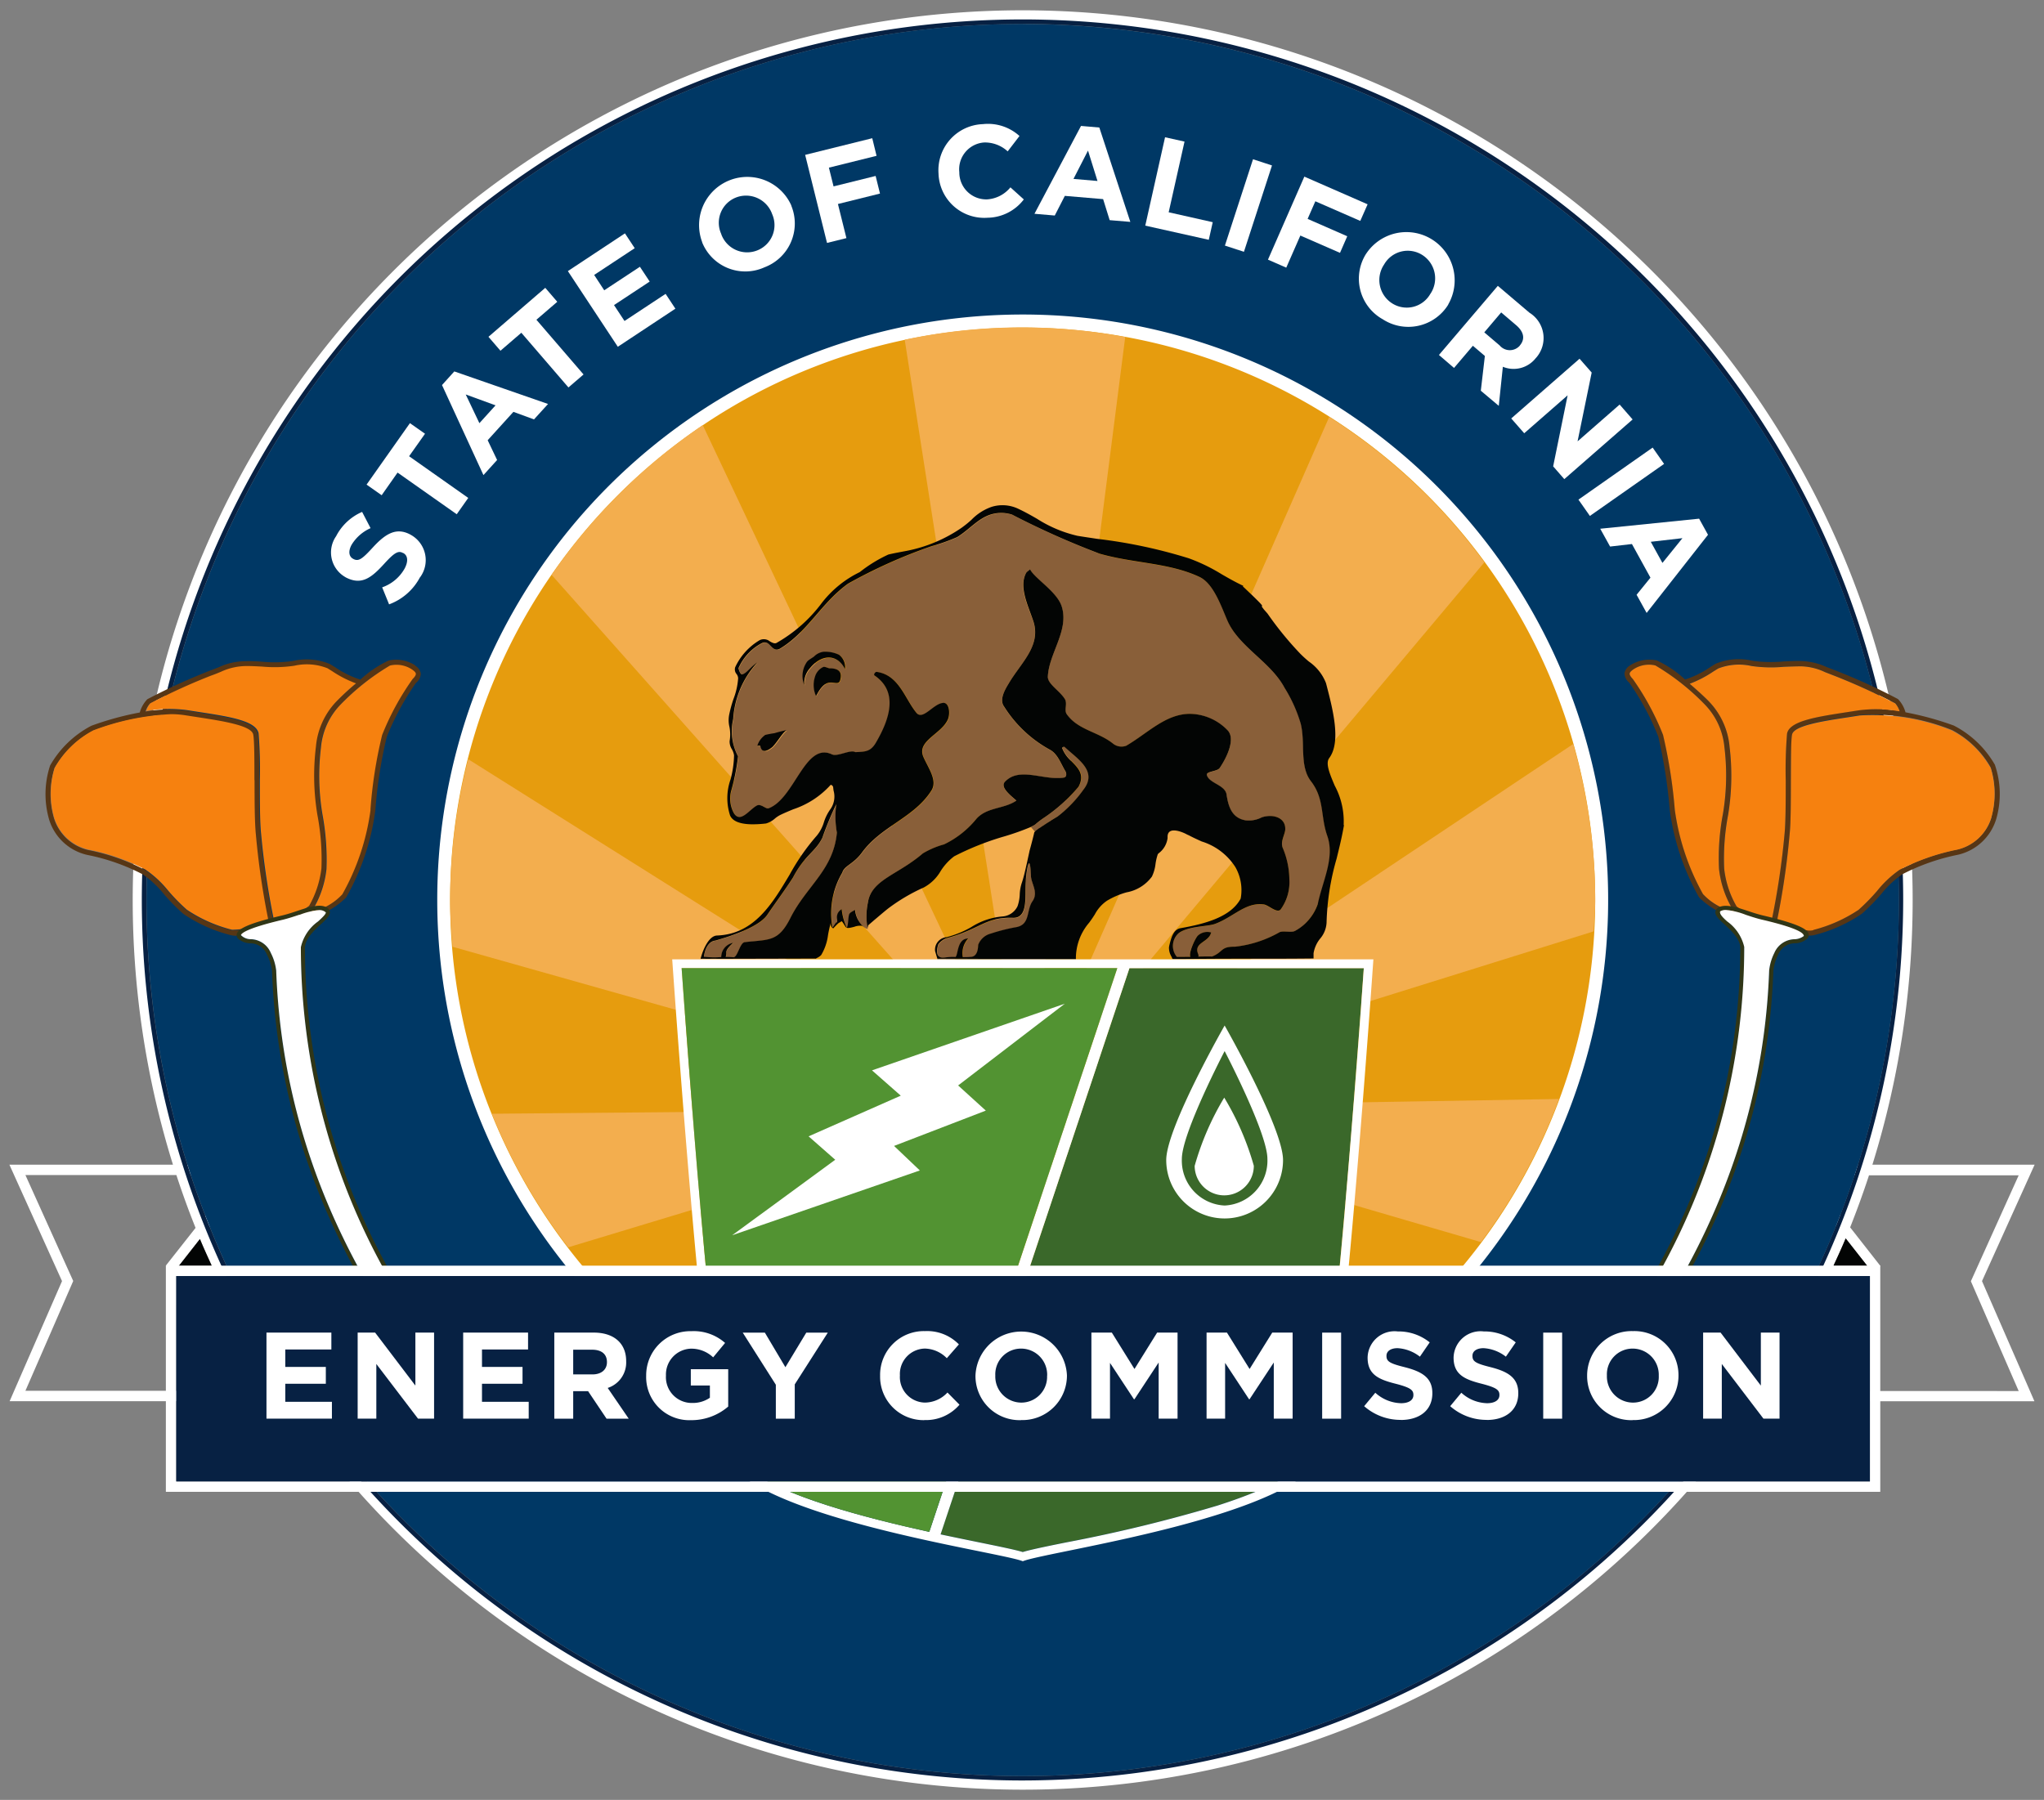 <?xml version="1.0" encoding="UTF-8"?> <svg xmlns="http://www.w3.org/2000/svg" width="81.232" height="71.545" viewBox="0 0 81.232 71.545"><rect x="0" y="0" width="81.232" height="71.545" fill="#808080" stroke="none"/><g id="Group_829" data-name="Group 829" transform="translate(12520.855 -3717)"><g id="Group_825" data-name="Group 825"><path id="Path_219" data-name="Path 219" d="M231.932,773.623l1.828-4.044.263-.583h-6.447a35.369,35.369,0,1,0-67.538,0h-6.5l.263.583,1.828,4.044-1.83,4.194-.252.579H163.2v-2.237a35.337,35.337,0,0,0,61.165.093V778.4h9.651l-.252-.579Zm-69.148,4.36h-8.61l1.9-4.364-1.9-4.211h6q.347,1.064.762,2.1l-1.182,1.5.323.256,1.033-1.315a35.025,35.025,0,0,0,1.673,3.492Zm-1.525-6.89q-.322-.835-.6-1.684h1.925Zm1.525-1.273v4.655c-.493-.954-.945-1.934-1.348-2.937Zm31.023,23.562A34.906,34.906,0,0,1,163.2,775.261v-5.967l.144-.185L163.2,769l-.179-.142-.112.142h-2.39a34.91,34.91,0,1,1,66.582,0h-2.36l-.112-.142-.179.142h-.084v.067l-.06.045.06.077v6.171a34.9,34.9,0,0,1-30.555,18.026m32.381-21.868c-.422,1.047-.9,2.071-1.413,3.068v-4.87Zm-1.126-2.1h1.9q-.274.837-.594,1.658Zm-.288,8.574v-2.448a35.7,35.7,0,0,0,1.736-3.613l1.055,1.343.323-.256-1.2-1.531c.269-.68.521-1.371.749-2.069h5.949l-1.9,4.211,1.9,4.364Z" transform="translate(-12674.019 2994.3)" fill="#fff"></path><path id="Path_220" data-name="Path 220" d="M157.979,749.263l-.831,1.061h1.3c-.159-.353-.323-.7-.472-1.061" transform="translate(-12670.887 3016.986)" fill="#030504"></path><path id="Path_221" data-name="Path 221" d="M193.7,750.336l-.853-1.087c-.151.368-.321.726-.486,1.087Z" transform="translate(-12640.352 3016.974)" fill="#030504"></path><path id="Path_222" data-name="Path 222" d="M191.358,793.3A35,35,0,1,1,226.349,758.3,35.035,35.035,0,0,1,191.358,793.3m0-69.818A34.822,34.822,0,1,0,226.177,758.3a34.863,34.863,0,0,0-34.819-34.823" transform="translate(-12671.568 2994.473)" fill="#072143"></path><path id="Path_223" data-name="Path 223" d="M191.277,723.4A34.822,34.822,0,1,0,226.1,758.219,34.863,34.863,0,0,0,191.277,723.4" transform="translate(-12671.488 2994.554)" fill="#003865"></path><path id="Path_224" data-name="Path 224" d="M162.643,752.853a23.267,23.267,0,1,1,23.267,23.261,23.265,23.265,0,0,1-23.267-23.261" transform="translate(-12666.121 2999.922)" fill="#fff"></path><path id="Path_225" data-name="Path 225" d="M162.917,752.617a22.754,22.754,0,1,1,22.755,22.754,22.758,22.758,0,0,1-22.755-22.754" transform="translate(-12665.884 3000.158)" fill="#e69c0e"></path><path id="Path_226" data-name="Path 226" d="M167.613,766.42a22.655,22.655,0,0,1-3.038-5.309l20.924-.185a.309.309,0,0,0,.007.084Zm18.442-5.594,22.309-6.965c.022-.415.062-.825.062-1.247a22.7,22.7,0,0,0-.876-6.2l-21.519,14.364a.148.148,0,0,1,.024.045m-.456-.123a.273.273,0,0,1,.073-.052l-12.714-26.91a22.88,22.88,0,0,0-6.007,5.953Zm.357-.007,18.063-21.5a22.81,22.81,0,0,0-6.165-5.779l-11.969,27.231a.338.338,0,0,1,.071.047m-.429.09-21.889-13.763a22.827,22.827,0,0,0-.721,5.592c0,.629.045,1.247.1,1.863l22.492,6.352a.171.171,0,0,1,.022-.045m-4.547-30.435,4.728,30.291a.528.528,0,0,1,.146,0l3.889-30.4a22.314,22.314,0,0,0-8.763.107m5.084,30.534v.035a.518.518,0,0,1-.007.093l17.824,5.207a22.643,22.643,0,0,0,3.1-5.689Zm-.032.174a.426.426,0,0,1-.073.084l10.171,11.67a22.982,22.982,0,0,0,4.057-2.674Zm-.429.084a.449.449,0,0,1-.075-.084l-14.142,9.256a22.655,22.655,0,0,0,4.113,2.634Zm.108.058a.138.138,0,0,1-.035-.01l-6.014,13.351a22.841,22.841,0,0,0,4.115.732Zm.176-.011a.122.122,0,0,1-.032.011l2.061,14.056a22.643,22.643,0,0,0,4.093-.8Z" transform="translate(-12665.884 3000.16)" fill="#f3ae4e"></path><path id="Path_227" data-name="Path 227" d="M188.285,762.563c.657-2,1.712-16.534,1.891-19.066h-9.315L173.355,766c.562.119,1.083.226,1.539.319.9.181,1.44.3,1.727.383.288-.088.831-.2,1.727-.383a59.846,59.846,0,0,0,6.018-1.466c2.922-.936,3.746-1.765,3.919-2.295" transform="translate(-12656.832 3011.986)" fill="#3a682a"></path><path id="Path_228" data-name="Path 228" d="M183.408,744.8a4.922,4.922,0,0,1-1.018,1.057,8.56,8.56,0,0,0-.915.62l-.166-.187c.021-.013.041-.022.062-.034h0a.369.369,0,0,1,.05-.03l.006,0,.041-.026.006-.005c.013-.011.026-.02.039-.03.039-.035.142-.114.282-.219a6.57,6.57,0,0,0,1.417-1.262c.256-.474,0-.738-.282-1.018a1.371,1.371,0,0,1-.372-.528.12.12,0,0,1,.082-.045l.03.017c.077.071.162.146.252.222.459.394.982.84.482,1.471m-2.287,3.662c-.045.581.108,1.466-.517,1.443-1.105-.036-1.292.452-2.646.814a.749.749,0,0,0-.317.243c0,.011-.218.592.263.521a2.305,2.305,0,0,1,.429-.019l0-.006c.1-.1.058-.73.5-.73a.849.849,0,0,0-.215.741c.1,0,.209,0,.327-.011.3-.021.273-.452.286-.485a.731.731,0,0,1,.5-.441,7.21,7.21,0,0,1,.988-.252c.59-.091.414-.674.665-1.031s-.045-.685-.06-1.012c-.047-1.117-.209-.035-.205.224m-7.53-3.075a12.792,12.792,0,0,0-.542,1.3c-.278.6-.7.693-1.186,1.617-.325.508-.676.973-1.019,1.479-.381.568-1.888.975-2.073,1.029-.019,0-.36.02-.448.64a3.629,3.629,0,0,0,.689.013.574.574,0,0,1,.476-.566c-.155.146-.274.267-.274.377a.479.479,0,0,1-.024.185,2.89,2.89,0,0,1,.3.011c.168.028.256-.573.458-.6.971-.112,1.331,0,1.815-.96.637-1.268,1.712-1.91,1.847-3.393a3.585,3.585,0,0,1-.022-1.135m19.126,3.968a1.926,1.926,0,0,1-.913,1.073c-.162.075-.429-.015-.6.045a4.578,4.578,0,0,1-1.785.581c-.575-.013-.454.217-.913.392-.011-.005-.26,0-.543,0,.019-.021.022-.052,0-.1-.192-.467.429-.456.515-.859a.558.558,0,0,0-.525.123c-.118.116-.379.708-.3.846-.284,0-.53.007-.538,0a.679.679,0,0,1,.084-.95c.4-.278,1.143-.25,1.436-.36.734-.278,1.21-.862,1.921-.775.19.015.515.358.678.211a1.845,1.845,0,0,0,.353-1.21,3.277,3.277,0,0,0-.265-1.251c-.088-.239.073-.478.1-.7.043-.51-.5-.656-.932-.51a1.116,1.116,0,0,1-.633.12c-.547-.088-.695-.534-.767-1.042-.075-.373-.695-.433-.782-.762-.03-.149.428-.135.515-.284.312-.459.62-1.163.312-1.49a2.109,2.109,0,0,0-1.52-.656c-.96.013-1.666.775-2.511,1.268a.535.535,0,0,1-.514-.077c-.6-.491-1.4-.536-1.858-1.191-.09-.149.043-.418-.062-.581-.205-.344-.706-.613-.68-.911.045-.924.859-1.835.547-2.788-.19-.583-1.077-1.1-1.253-1.462-.032.03-.148.1-.162.149-.31.568.1,1.341.3,1.94.295.967-.517,1.639-.988,2.446-.162.265-.385.655-.179.924a4.958,4.958,0,0,0,1.8,1.7c.325.164.442.553.633.865.047.077.06.241-.073.254-.812.12-1.755-.446-2.332.164-.19.207.177.508.457.747-.487.342-1.18.254-1.593.73a3.733,3.733,0,0,1-1.283,1.012,3.393,3.393,0,0,0-.842.359c-.988.85-2.05,1.044-2.183,1.953a2.467,2.467,0,0,0,0,1.045c-.28-.06-.472-.465-.5-.76,0,.026-.207.088-.235.192-.045.148-.03.459-.093.517a2.276,2.276,0,0,1-.2-.73.394.394,0,0,0-.166.183c-.06.177.013.215-.019.347-.03-.075-.172.25-.189.174a3.185,3.185,0,0,1,.4-2.162c.073-.267.428-.327.766-.775.767-1.072,2.082-1.385,2.777-2.489.248-.4-.136-.9-.327-1.343-.265-.642.754-.909.988-1.5.09-.256.032-.687-.233-.628-.37.06-.769.685-1.019.4-.472-.566-.693-1.518-1.595-1.638-.043,0-.134.1-.075.147.99.672.547,1.8.075,2.625-.22.4-.428.4-.84.418-.192-.119-.708.194-.93.088-1.077-.506-1.477,1.761-2.523,2.147-.1.03-.28-.179-.443-.121-.308.151-.665.734-.93.316a1.21,1.21,0,0,1-.116-.866,8.744,8.744,0,0,0,.28-1.395,2.128,2.128,0,0,1-.194-1.481,3.63,3.63,0,0,1,.96-2.25c-.265.161-.428.429-.6.474-.075.017-.147-.207-.147-.252a2.056,2.056,0,0,1,.943-1c.327-.134.37.416.709.224,1.107-.672,1.623-1.8,2.7-2.581a20.434,20.434,0,0,1,3.322-1.49,7.276,7.276,0,0,0,1.016-.36c.487-.3.84-.76,1.372-.909a1.405,1.405,0,0,1,.812.017,32.5,32.5,0,0,0,3.466,1.548c1.342.39,2.76.358,3.97.924.56.256.857,1.135,1.122,1.748.47,1.057,1.712,1.624,2.271,2.67a5.748,5.748,0,0,1,.637,1.413c.19.775-.062,1.671.4,2.282.547.7.383,1.385.65,2.162.323.881-.179,1.805-.37,2.728m-21.1-6.9a4.628,4.628,0,0,0-.472.12,3.769,3.769,0,0,0-.383.073.82.82,0,0,0-.3.4c-.015.047.116,0,.116.047.06.3.284.179.474.03.207-.209.368-.523.56-.672m1.727-2.461c-.075,0-.192-.075-.267-.058a.614.614,0,0,0-.338.4,1.059,1.059,0,0,0,.045.762c.118-.224.278-.506.53-.538.19-.03.37.1.426-.09.1-.314-.043-.478-.4-.478m.368-.534a1.278,1.278,0,0,0-.62-.121.652.652,0,0,0-.383.194c-.222.149-.25.149-.325.284a.973.973,0,0,0-.058.85.884.884,0,0,1,.235-.685c.428-.521,1.049-.6,1.385.045a.623.623,0,0,0-.235-.566" transform="translate(-12661.195 3003.585)" fill="#895f39"></path><path id="Path_229" data-name="Path 229" d="M174.8,750.447l.05.022,0,0a.086.086,0,0,1-.047-.024m19.01-4.091c-.078.457-.187.9-.293,1.333a10.006,10.006,0,0,0-.4,2.554,1.066,1.066,0,0,1-.256.629,1.239,1.239,0,0,0-.261.581v.207c-1.055.011-1.9.009-2.6.009-1.371,0-2.132.008-2.545.015h-.327c-.125,0-.142,0-.142-.024a.82.82,0,0,0-.052-.108.672.672,0,0,1-.08-.338l.013-.069c.071-.29.159-.652.457-.691.956-.17,1.985-.437,2.379-1.173a1.847,1.847,0,0,0-.209-1.251,2.439,2.439,0,0,0-1.339-1.021c-.172-.078-.347-.157-.513-.246a.837.837,0,0,1-.078-.035c-.164-.092-.758-.344-.766.088,0,.021,0,.041,0,.062a.894.894,0,0,1-.353.6l-.034.034a2.115,2.115,0,0,0-.093.4,1.563,1.563,0,0,1-.142.493,1.6,1.6,0,0,1-1.006.626,3.137,3.137,0,0,0-.784.336,1.515,1.515,0,0,0-.48.543c-.041.062-.078.123-.121.183l-.1.14a2.177,2.177,0,0,0-.53,1.445v.015h-5.506v-.034c-.011-.013-.069-.228-.09-.291a.5.5,0,0,1,.457-.555,3.87,3.87,0,0,0,.991-.407,2.737,2.737,0,0,1,1.236-.417.718.718,0,0,0,.592-.405,1.6,1.6,0,0,0,.088-.469,1.668,1.668,0,0,1,.09-.484c.071-.211.133-.493.194-.762.034-.155.067-.31.1-.457l0-.01c.017-.063.034-.125.05-.183.049-.183.119-.45.146-.579l.021-.019.028-.03h0l.039-.032,0,0c.017-.011.032-.024.047-.035l.006-.006.052-.037.007,0,.056-.039.011-.007c.019-.013.037-.026.056-.037l.017-.013.056-.035.019-.015.052-.034.028-.019.045-.028.034-.022.039-.023.043-.03.024-.015.058-.036,0,0,.192-.117a4.918,4.918,0,0,0,1.018-1.057c.5-.631-.022-1.077-.482-1.471-.09-.077-.176-.151-.252-.222l-.03-.017a.12.12,0,0,0-.082.045,1.369,1.369,0,0,0,.372.528c.278.28.538.543.282,1.018a6.571,6.571,0,0,1-1.417,1.262c-.14.1-.243.183-.282.219l-.039.03,0,0,0,0-.041.026-.006,0-.05.028v0h0c-.021.011-.041.021-.062.034a10.193,10.193,0,0,1-1.019.364,11.048,11.048,0,0,0-2.024.8,2.192,2.192,0,0,0-.538.586,1.71,1.71,0,0,1-.672.654,7.276,7.276,0,0,0-1.413.833c-.183.144-.36.3-.545.454l-.252.217a.38.38,0,0,1-.026.1,2.61,2.61,0,0,1,.017-1.006c.133-.91,1.195-1.1,2.183-1.953a3.4,3.4,0,0,1,.842-.358,3.736,3.736,0,0,0,1.283-1.012c.413-.476,1.105-.389,1.593-.73-.28-.239-.648-.539-.457-.747.577-.611,1.52-.045,2.332-.164.133-.013.119-.177.073-.254-.19-.312-.308-.7-.633-.865a4.958,4.958,0,0,1-1.8-1.7c-.205-.269.017-.659.179-.924.471-.807,1.283-1.479.988-2.446-.192-.6-.6-1.372-.3-1.94.015-.045.131-.12.162-.149.176.358,1.062.879,1.253,1.462.312.952-.5,1.864-.547,2.788-.026.3.474.568.68.911.1.162-.028.432.062.581.456.656,1.253.7,1.858,1.192a.536.536,0,0,0,.514.076c.846-.493,1.552-1.255,2.511-1.268a2.108,2.108,0,0,1,1.52.656c.308.326,0,1.03-.312,1.49-.088.149-.545.134-.515.284.088.329.708.388.782.762.073.508.22.954.767,1.042a1.116,1.116,0,0,0,.633-.12c.429-.146.975,0,.932.51-.032.222-.192.461-.1.7a3.277,3.277,0,0,1,.265,1.251,1.844,1.844,0,0,1-.353,1.21c-.162.148-.487-.2-.678-.211-.711-.088-1.188.5-1.921.775-.293.11-1.04.082-1.436.36a.679.679,0,0,0-.084.95c.007.007.254,0,.538,0-.078-.138.183-.73.3-.846a.558.558,0,0,1,.525-.123c-.086.4-.708.392-.515.859.022.052.019.084,0,.1.284-.006.532-.009.543,0,.459-.175.338-.405.913-.392a4.579,4.579,0,0,0,1.785-.581c.176-.06.443.03.6-.045a1.926,1.926,0,0,0,.913-1.073c.19-.922.693-1.847.37-2.728-.267-.777-.1-1.46-.65-2.162-.457-.61-.205-1.507-.4-2.282a5.75,5.75,0,0,0-.637-1.414c-.558-1.046-1.8-1.613-2.271-2.67-.265-.612-.562-1.492-1.122-1.748-1.21-.566-2.627-.534-3.97-.924a32.513,32.513,0,0,1-3.466-1.548,1.408,1.408,0,0,0-.812-.017c-.532.149-.885.61-1.372.909a7.259,7.259,0,0,1-1.016.36,20.441,20.441,0,0,0-3.322,1.49c-1.077.777-1.593,1.908-2.7,2.581-.34.192-.383-.359-.71-.224a2.056,2.056,0,0,0-.943,1c0,.045.073.269.148.252.177-.045.34-.314.6-.474a3.63,3.63,0,0,0-.96,2.25,2.128,2.128,0,0,0,.194,1.481,8.746,8.746,0,0,1-.28,1.395,1.211,1.211,0,0,0,.116.867c.265.418.622-.165.93-.316.162-.058.34.151.443.121,1.046-.386,1.445-2.653,2.523-2.147.222.107.738-.207.93-.088.413-.017.62-.017.84-.418.472-.822.915-1.953-.075-2.625-.06-.045.032-.148.075-.148.9.12,1.122,1.072,1.595,1.638.25.284.65-.342,1.019-.4.265-.06.323.372.233.627-.233.6-1.253.863-.988,1.505.19.446.575.939.327,1.342-.695,1.1-2.009,1.417-2.777,2.489-.338.448-.693.508-.766.775a3.185,3.185,0,0,0-.4,2.162c.017.077.159-.248.189-.174.032-.133-.041-.17.019-.347a.394.394,0,0,1,.166-.183,2.274,2.274,0,0,0,.2.73c.063-.058.049-.37.093-.517.028-.1.235-.166.235-.192a1.077,1.077,0,0,0,.332.676.579.579,0,0,0-.06-.037.647.647,0,0,0-.293.037c-.133.036-.263.067-.316.036-.028-.011-.05-.05-.088-.11s-.084-.144-.118-.144a.209.209,0,0,1-.078.054c-.019.008-.047.019-.243.23a.187.187,0,0,1-.091-.23l-.011.022a4.652,4.652,0,0,0-.106.474,2.045,2.045,0,0,1-.271.792.53.53,0,0,1-.159.112.544.544,0,0,0-.049.028l0,.013-.009-.011-4.575.011,0-.017h0l.021-.067c.09-.314.316-.844.642-.844,1.469-.06,2.183-1.26,2.874-2.418a8.646,8.646,0,0,1,1.085-1.557,1.538,1.538,0,0,0,.276-.523,1.835,1.835,0,0,1,.267-.534.868.868,0,0,0,.118-.73c-.007-.045-.011-.093-.017-.138s-.084-.123-.118-.067a3.463,3.463,0,0,1-1.468.95c-.166.069-.332.138-.5.218a1.119,1.119,0,0,0-.224.146.927.927,0,0,1-.357.2,4.63,4.63,0,0,1-.521.033c-.5,0-.81-.119-.909-.355a2.229,2.229,0,0,1,.021-1.432,3.934,3.934,0,0,0,.138-.96.714.714,0,0,0-.088-.241.565.565,0,0,1-.088-.319,1.538,1.538,0,0,0-.007-.566,1.137,1.137,0,0,1-.009-.49,5.047,5.047,0,0,1,.168-.614,2.849,2.849,0,0,0,.187-.827.3.3,0,0,0-.06-.166.284.284,0,0,1-.058-.272,2.436,2.436,0,0,1,.98-1.081.382.382,0,0,1,.4.052c.1.058.2.106.278.052a5.818,5.818,0,0,0,1.781-1.576,4.253,4.253,0,0,1,1.511-1.229,5.6,5.6,0,0,1,1.139-.7c.245-.058.487-.1.728-.146a5.812,5.812,0,0,0,2.173-.911,4.256,4.256,0,0,0,.4-.323,2.056,2.056,0,0,1,.8-.514,1.456,1.456,0,0,1,1.059.075c.256.12.506.259.749.4a5.117,5.117,0,0,0,1.608.676c.261.043.521.08.782.12a20.11,20.11,0,0,1,3.645.775,7.061,7.061,0,0,1,1.3.631c.28.162.568.325.859.461l-.007.013h0l-.006.015h0c.017.01.2.189.353.332.353.344.422.418.411.448l-.024.007c.032.041.062.084.092.123l.146.166a13.229,13.229,0,0,0,1.287,1.58,4.479,4.479,0,0,0,.357.327,1.858,1.858,0,0,1,.68.859l.026.1c.245.945.581,2.239.1,2.879-.153.209.019.62.22,1.094a3,3,0,0,1,.355,1.569m-24.539,5.3h-1l0,.005Zm3.839-4.833c-.278.6-.7.693-1.186,1.617-.325.508-.676.973-1.019,1.479-.381.568-1.888.975-2.073,1.029-.019,0-.36.02-.448.64a3.623,3.623,0,0,0,.689.013.574.574,0,0,1,.476-.566c-.155.146-.274.267-.274.377a.481.481,0,0,1-.024.185,2.882,2.882,0,0,1,.3.011c.168.028.256-.573.457-.6.971-.112,1.331,0,1.815-.96.637-1.268,1.712-1.91,1.847-3.393a3.586,3.586,0,0,1-.022-1.135,12.807,12.807,0,0,0-.541,1.3m6.537,4.847h-1.975v.01Zm1.74-3.294c-.047-1.117-.209-.035-.205.224-.045.581.108,1.466-.517,1.443-1.105-.036-1.292.452-2.646.814a.75.75,0,0,0-.317.243c0,.011-.218.592.263.521a2.3,2.3,0,0,1,.429-.019l0-.006c.1-.1.058-.73.5-.73a.849.849,0,0,0-.215.741c.1,0,.209,0,.327-.011.3-.021.273-.452.286-.485a.73.73,0,0,1,.5-.441,7.246,7.246,0,0,1,.988-.252c.59-.091.415-.674.665-1.03s-.045-.685-.06-1.012m-7.98-8.247c-.075,0-.192-.075-.267-.058a.614.614,0,0,0-.338.4,1.059,1.059,0,0,0,.045.762c.118-.224.278-.506.53-.538.19-.03.37.1.426-.09.1-.314-.043-.478-.4-.478m-2.582,2.653a.82.82,0,0,0-.3.4c-.015.047.116,0,.116.047.06.3.284.179.474.03.207-.209.368-.523.56-.672a4.65,4.65,0,0,0-.472.119,3.836,3.836,0,0,0-.383.073m2.95-3.187a1.279,1.279,0,0,0-.62-.122.652.652,0,0,0-.383.194c-.222.149-.25.149-.325.284a.972.972,0,0,0-.058.85.884.884,0,0,1,.235-.685c.428-.521,1.049-.6,1.385.045a.623.623,0,0,0-.235-.566" transform="translate(-12661.255 3003.441)" fill="#030504"></path><path id="Path_230" data-name="Path 230" d="M178.765,748.963a11.071,11.071,0,0,1,1.174-2.709,11.062,11.062,0,0,1,1.176,2.709,1.175,1.175,0,0,1-2.351,0" transform="translate(-12652.141 3014.376)" fill="#fff"></path><path id="Path_231" data-name="Path 231" d="M180.48,744.719s-2.321,4.067-2.321,5.348a2.321,2.321,0,1,0,4.642,0c0-1.281-2.321-5.348-2.321-5.348m0,7.155a1.785,1.785,0,0,1-1.7-1.856c0-1.027,1.7-4.283,1.7-4.283s1.7,3.256,1.7,4.283a1.785,1.785,0,0,1-1.7,1.856" transform="translate(-12652.666 3013.045)" fill="#fff"></path><path id="Path_232" data-name="Path 232" d="M181.573,743.31H167.644s1.191,17.279,1.933,19.525c.865,2.631,11.033,4.009,12,4.4.963-.4,11.13-1.774,12-4.4.741-2.246,1.933-19.525,1.933-19.525Zm-11.662,19.415c-.659-2-1.714-16.534-1.893-19.066h17.314l-7.472,22.408c-1.285-.284-2.728-.633-4.029-1.049-2.926-.934-3.747-1.763-3.919-2.293m23.327,0c-.174.53-1,1.359-3.919,2.295a59.862,59.862,0,0,1-6.018,1.466c-.9.181-1.44.295-1.727.383-.288-.088-.831-.2-1.727-.383-.456-.093-.977-.2-1.539-.319l7.506-22.507h9.315c-.179,2.532-1.234,17.068-1.891,19.066" transform="translate(-12661.784 3011.824)" fill="#fff"></path><path id="Path_233" data-name="Path 233" d="M173.657,764.856c1.3.417,2.745.768,4.029,1.049l7.472-22.408H167.844c.179,2.532,1.234,17.066,1.891,19.066.174.53,1,1.357,3.921,2.293" transform="translate(-12661.61 3011.986)" fill="#529332"></path><path id="Path_234" data-name="Path 234" d="M174.477,746.9l1.143,1.006-3.663,1.617,1.059.931-4.095,3,7.457-2.575-1.025-.975L179,748.5l-1.1-1,4.239-3.249Z" transform="translate(-12660.677 3012.646)" fill="#fff"></path><path id="Path_235" data-name="Path 235" d="M202.643,741.132A3.992,3.992,0,0,0,201,739.556a12.293,12.293,0,0,0-1.919-.526,1.228,1.228,0,0,0-.3-.527,23.873,23.873,0,0,0-2.452-1.124l-.377-.146a2.634,2.634,0,0,0-1.135-.243c-.187,0-.392.009-.6.02a5.287,5.287,0,0,1-1.214-.028,2.392,2.392,0,0,0-1.469.118l-.189.116a3.787,3.787,0,0,1-1.025.51,4.4,4.4,0,0,0-1.122-.758,1.407,1.407,0,0,0-1.074.205.444.444,0,0,0-.211.308.5.5,0,0,0,.19.372A10.272,10.272,0,0,1,189.257,740a20.435,20.435,0,0,1,.456,2.922,9.656,9.656,0,0,0,1.165,3.464,3.052,3.052,0,0,0,1.8.868l.022-.088a2.287,2.287,0,0,0,.543.209,4.462,4.462,0,0,0,.56.073h0a3.752,3.752,0,0,0,1.44.458.884.884,0,0,0,.217-.022,5.944,5.944,0,0,0,1.888-.848,8.418,8.418,0,0,0,.771-.786,3.941,3.941,0,0,1,.835-.782,8.4,8.4,0,0,1,2.216-.777,2.073,2.073,0,0,0,1.514-1.412,3.561,3.561,0,0,0-.045-2.144m-11.6,5.124a9.467,9.467,0,0,1-1.124-3.359,20.1,20.1,0,0,0-.467-2.971,10.592,10.592,0,0,0-1.2-2.22c-.088-.088-.131-.159-.129-.211s.041-.092.131-.159a1.1,1.1,0,0,1,.635-.2,1,1,0,0,1,.261.032,9.355,9.355,0,0,1,1.989,1.579,2.8,2.8,0,0,1,.752,1.677,9.25,9.25,0,0,1-.062,2.661,9.328,9.328,0,0,0-.153,2.175,3.955,3.955,0,0,0,.6,1.7,2.369,2.369,0,0,1-1.234-.7m1.326.474a3.825,3.825,0,0,1-.493-1.5,9.221,9.221,0,0,1,.153-2.119,9.558,9.558,0,0,0,.062-2.715,2.974,2.974,0,0,0-.8-1.789c-.092-.1-.415-.407-.786-.726a4.6,4.6,0,0,0,.952-.495l.181-.112a2.243,2.243,0,0,1,1.318-.1,5.467,5.467,0,0,0,1.273.034c.205-.009.388-.015.672-.021a2.328,2.328,0,0,1,.978.23l.381.148a24.876,24.876,0,0,1,2.412,1.1.936.936,0,0,1,.174.31,5.41,5.41,0,0,0-1.613-.041l-.469.075c-1.232.189-2.3.353-2.39.855a18.188,18.188,0,0,0-.052,1.863c0,.816,0,1.658-.045,2.1a30.321,30.321,0,0,1-.5,3.395,3.986,3.986,0,0,1-.491-.065,2.6,2.6,0,0,1-.919-.441M202.5,743.2a1.855,1.855,0,0,1-1.367,1.283,8.608,8.608,0,0,0-2.28.8,4.18,4.18,0,0,0-.881.824,7.748,7.748,0,0,1-.749.766,5.756,5.756,0,0,1-1.8.8.8.8,0,0,1-.172.017,3.383,3.383,0,0,1-1.272-.4,30.658,30.658,0,0,0,.5-3.439c.045-.456.047-1.3.049-2.125a18.211,18.211,0,0,1,.047-1.824c.067-.362,1.212-.538,2.22-.691l.471-.073a8.478,8.478,0,0,1,3.669.6,3.814,3.814,0,0,1,1.533,1.488,3.477,3.477,0,0,1,.028,1.966" transform="translate(-12644.208 3006.284)" fill="#573615"></path><path id="Path_236" data-name="Path 236" d="M192.083,747.074a3.973,3.973,0,0,0,.491.065,30.749,30.749,0,0,0,.5-3.395c.043-.446.045-1.288.045-2.1a18.156,18.156,0,0,1,.052-1.863c.093-.5,1.158-.667,2.39-.855l.469-.073a5.352,5.352,0,0,1,1.613.041.928.928,0,0,0-.174-.312,24.9,24.9,0,0,0-2.412-1.1l-.381-.148a2.325,2.325,0,0,0-.978-.23c-.284.006-.467.011-.672.021a5.469,5.469,0,0,1-1.273-.034,2.259,2.259,0,0,0-1.318.1l-.181.112a4.6,4.6,0,0,1-.952.495c.372.319.695.624.786.726a2.974,2.974,0,0,1,.8,1.789,9.557,9.557,0,0,1-.062,2.715,9.219,9.219,0,0,0-.153,2.119,3.814,3.814,0,0,0,.493,1.5,2.565,2.565,0,0,0,.919.441" transform="translate(-12643.006 3006.381)" fill="#f6810f"></path><path id="Path_237" data-name="Path 237" d="M191.789,740.325a2.8,2.8,0,0,0-.753-1.677,9.351,9.351,0,0,0-1.989-1.579,1.008,1.008,0,0,0-.261-.032,1.1,1.1,0,0,0-.635.2c-.09.067-.127.114-.129.159s.039.123.127.211a10.511,10.511,0,0,1,1.2,2.22,20.1,20.1,0,0,1,.467,2.971,9.5,9.5,0,0,0,1.122,3.359,2.38,2.38,0,0,0,1.236.7,3.955,3.955,0,0,1-.6-1.7,9.33,9.33,0,0,1,.153-2.175,9.253,9.253,0,0,0,.062-2.661" transform="translate(-12644.112 3006.384)" fill="#f6810f"></path><path id="Path_238" data-name="Path 238" d="M192.6,746.668a5.8,5.8,0,0,0,1.8-.8,7.97,7.97,0,0,0,.749-.765,4.179,4.179,0,0,1,.881-.824,8.607,8.607,0,0,1,2.28-.8,1.855,1.855,0,0,0,1.367-1.283,3.494,3.494,0,0,0-.028-1.966,3.806,3.806,0,0,0-1.535-1.488,8.407,8.407,0,0,0-3.667-.6l-.47.073c-1.008.153-2.153.329-2.22.689-.045.243-.045,1.012-.047,1.826s0,1.669-.049,2.125a30.656,30.656,0,0,1-.5,3.439,3.381,3.381,0,0,0,1.272.4.806.806,0,0,0,.172-.017" transform="translate(-12641.393 3007.297)" fill="#f6810f"></path><path id="Path_239" data-name="Path 239" d="M185.63,764.936c-.336,0-.536-.071-.594-.209-.047-.116.009-.248.166-.407a26.358,26.358,0,0,0,9.821-20.511c-.026-.345-.36-.652-.627-.9-.22-.2-.377-.349-.364-.5a.214.214,0,0,1,.112-.164c.25-.159.682-.037,1.156.121.2.067.414.138.635.19,1.5.351,1.753.564,1.8.728a.2.2,0,0,1-.063.2.754.754,0,0,1-.467.175.728.728,0,0,0-.678.454,1.906,1.906,0,0,0-.19.646c-.26,7.218-3.4,13.9-9.347,19.843a2.621,2.621,0,0,1-1.359.334m8.832-22.6a.421.421,0,0,0-.23.054c-.043.108.134.271.276.4a1.718,1.718,0,0,1,.68,1.016,26.508,26.508,0,0,1-9.874,20.64c-.14.142-.131.205-.125.22.021.049.148.107.441.107a2.536,2.536,0,0,0,1.24-.286c5.913-5.915,9.045-12.555,9.3-19.74a2.023,2.023,0,0,1,.205-.7.893.893,0,0,1,.807-.547.63.63,0,0,0,.372-.129c0-.106-.2-.306-1.66-.648-.224-.052-.441-.125-.648-.194a2.87,2.87,0,0,0-.786-.192" transform="translate(-12646.716 3010.836)" fill="#303617"></path><path id="Path_240" data-name="Path 240" d="M185.112,764.589c.022.05.148.107.441.107a2.528,2.528,0,0,0,1.24-.286c5.913-5.915,9.043-12.555,9.3-19.74a2.022,2.022,0,0,1,.205-.7.89.89,0,0,1,.8-.547.635.635,0,0,0,.373-.129c0-.106-.2-.306-1.66-.648-.224-.052-.441-.125-.648-.194a2.87,2.87,0,0,0-.786-.192.426.426,0,0,0-.23.054c-.043.108.134.271.276.4a1.723,1.723,0,0,1,.68,1.016,26.514,26.514,0,0,1-9.874,20.64c-.14.142-.131.2-.125.22" transform="translate(-12646.639 3010.911)" fill="#fff"></path><path id="Path_241" data-name="Path 241" d="M169.01,737.174a1.377,1.377,0,0,0-1.076-.2,4.437,4.437,0,0,0-1.118.756,3.851,3.851,0,0,1-1.016-.5l-.2-.121a2.4,2.4,0,0,0-1.469-.118,5.19,5.19,0,0,1-1.216.028,6.052,6.052,0,0,0-.687-.02,2.516,2.516,0,0,0-1.044.241c-.11.043-.233.093-.383.148a25.158,25.158,0,0,0-2.452,1.122,1.25,1.25,0,0,0-.3.527,12.062,12.062,0,0,0-1.925.528,4.044,4.044,0,0,0-1.638,1.578,3.633,3.633,0,0,0-.043,2.14,2.062,2.062,0,0,0,1.516,1.415,8.229,8.229,0,0,1,2.211.775,3.933,3.933,0,0,1,.84.786,8.145,8.145,0,0,0,.769.782,5.925,5.925,0,0,0,1.888.848.894.894,0,0,0,.217.022,3.727,3.727,0,0,0,1.44-.458h0a4.461,4.461,0,0,0,.56-.073,2.333,2.333,0,0,0,.545-.209l.021.09a3.08,3.08,0,0,0,1.8-.87,9.578,9.578,0,0,0,1.161-3.464,18.206,18.206,0,0,1,.454-2.92,10.49,10.49,0,0,1,1.161-2.147.487.487,0,0,0,.19-.369.439.439,0,0,0-.215-.308m-7.293,10.507a5.717,5.717,0,0,1-1.8-.8,7.693,7.693,0,0,1-.747-.764,4.2,4.2,0,0,0-.889-.823,8.311,8.311,0,0,0-2.274-.8,1.867,1.867,0,0,1-1.365-1.285,3.475,3.475,0,0,1,.026-1.966,3.8,3.8,0,0,1,1.533-1.488,9.947,9.947,0,0,1,3.073-.644,3.6,3.6,0,0,1,.594.045l.472.073c1.006.155,2.149.331,2.218.691.043.239.045,1,.047,1.813s.006,1.679.05,2.134a30.935,30.935,0,0,0,.5,3.441,3.082,3.082,0,0,1-1.443.379m2.13-.51a4.029,4.029,0,0,1-.489.063,30.9,30.9,0,0,1-.5-3.393c-.043-.448-.045-1.294-.047-2.115a18.248,18.248,0,0,0-.05-1.852c-.1-.5-1.161-.667-2.39-.855l-.471-.075a5.367,5.367,0,0,0-1.608.039.878.878,0,0,1,.17-.308,24.206,24.206,0,0,1,2.412-1.1c.151-.056.278-.107.388-.151a2.388,2.388,0,0,1,1.051-.226c.187,0,.387.009.592.021a5.353,5.353,0,0,0,1.273-.034,2.235,2.235,0,0,1,1.32.1l.189.118a4.467,4.467,0,0,0,.945.484,10.588,10.588,0,0,0-.8.739,2.992,2.992,0,0,0-.794,1.781,9.552,9.552,0,0,0,.062,2.715,9.378,9.378,0,0,1,.159,2.119,4,4,0,0,1-.489,1.488,2.559,2.559,0,0,1-.928.448m5.045-9.467a10.5,10.5,0,0,0-1.212,2.224,17.751,17.751,0,0,0-.465,2.969,9.329,9.329,0,0,1-1.122,3.359,2.376,2.376,0,0,1-1.23.7,3.944,3.944,0,0,0,.605-1.7,9.863,9.863,0,0,0-.159-2.175,9.159,9.159,0,0,1-.06-2.659,2.8,2.8,0,0,1,.751-1.677,9.4,9.4,0,0,1,1.987-1.579,1.012,1.012,0,0,1,.261-.032,1.113,1.113,0,0,1,.639.2c.09.067.131.112.133.157s-.039.125-.127.209" transform="translate(-12673.349 3006.284)" fill="#573615"></path><path id="Path_242" data-name="Path 242" d="M162,747.075a2.558,2.558,0,0,0,.928-.448,3.969,3.969,0,0,0,.489-1.488,9.38,9.38,0,0,0-.159-2.119,9.479,9.479,0,0,1-.06-2.715,2.97,2.97,0,0,1,.794-1.781,10.065,10.065,0,0,1,.8-.74,4.449,4.449,0,0,1-.945-.483l-.189-.118a2.233,2.233,0,0,0-1.32-.1,5.369,5.369,0,0,1-1.273.034c-.205-.011-.405-.022-.592-.022a2.415,2.415,0,0,0-1.051.228c-.112.045-.237.1-.388.151a24.207,24.207,0,0,0-2.412,1.1.879.879,0,0,0-.17.308,5.3,5.3,0,0,1,1.606-.037l.47.073c1.231.189,2.295.351,2.392.855a18.251,18.251,0,0,1,.05,1.852c0,.822,0,1.667.047,2.115a30.9,30.9,0,0,0,.5,3.393,3.98,3.98,0,0,0,.489-.064" transform="translate(-12671.498 3006.38)" fill="#f6810f"></path><path id="Path_243" data-name="Path 243" d="M162.314,742.8a17.962,17.962,0,0,1,.465-2.969,10.55,10.55,0,0,1,1.212-2.224c.086-.086.131-.157.127-.207s-.041-.091-.133-.159a1.108,1.108,0,0,0-.639-.2,1.018,1.018,0,0,0-.261.032,9.467,9.467,0,0,0-1.987,1.579,2.8,2.8,0,0,0-.751,1.677,9.173,9.173,0,0,0,.06,2.661,9.855,9.855,0,0,1,.159,2.175,3.946,3.946,0,0,1-.6,1.7,2.375,2.375,0,0,0,1.23-.7,9.329,9.329,0,0,0,1.122-3.359" transform="translate(-12668.447 3006.384)" fill="#f6810f"></path><path id="Path_244" data-name="Path 244" d="M162.51,740.712c0-.81,0-1.574-.047-1.813-.069-.36-1.212-.536-2.218-.691l-.472-.073a3.6,3.6,0,0,0-.592-.045,9.948,9.948,0,0,0-3.075.644,3.805,3.805,0,0,0-1.533,1.488,3.474,3.474,0,0,0-.026,1.966,1.867,1.867,0,0,0,1.365,1.285,8.308,8.308,0,0,1,2.274.8,4.159,4.159,0,0,1,.889.823,7.467,7.467,0,0,0,.747.764,5.717,5.717,0,0,0,1.8.8,3.083,3.083,0,0,0,1.443-.379,30.92,30.92,0,0,1-.5-3.441c-.045-.456-.049-1.309-.05-2.134" transform="translate(-12673.254 3007.298)" fill="#f6810f"></path><path id="Path_245" data-name="Path 245" d="M170.485,764.937h0a2.6,2.6,0,0,1-1.357-.336c-5.945-5.943-9.089-12.624-9.351-19.848a1.841,1.841,0,0,0-.2-.639.719.719,0,0,0-.672-.454.753.753,0,0,1-.465-.175.193.193,0,0,1-.062-.2c.062-.23.6-.448,1.792-.728.222-.052.439-.125.644-.194.493-.164.9-.278,1.152-.118a.227.227,0,0,1,.112.164c.013.149-.146.3-.366.5-.267.248-.6.555-.627.908a26.365,26.365,0,0,0,9.816,20.5c.164.164.218.3.172.413-.058.138-.258.209-.592.209m-8.832-22.6a2.836,2.836,0,0,0-.782.19c-.209.069-.431.144-.659.2-1.451.342-1.652.542-1.671.612a.556.556,0,0,0,.39.164.883.883,0,0,1,.8.547,2.034,2.034,0,0,1,.213.7c.26,7.189,3.387,13.83,9.3,19.744a2.513,2.513,0,0,0,1.24.288c.291,0,.418-.058.439-.107.006-.015.017-.078-.131-.226a26.522,26.522,0,0,1-9.868-20.629,1.713,1.713,0,0,1,.68-1.021c.144-.13.319-.293.312-.362a.37.37,0,0,0-.263-.093" transform="translate(-12669.822 3010.835)" fill="#303617"></path><path id="Path_246" data-name="Path 246" d="M160.793,742.447c-.209.069-.431.144-.659.2-1.451.342-1.652.542-1.669.612a.542.542,0,0,0,.388.162.885.885,0,0,1,.8.549,2.035,2.035,0,0,1,.213.7c.258,7.189,3.389,13.83,9.3,19.744a2.517,2.517,0,0,0,1.24.288c.291,0,.418-.056.439-.107.006-.015.017-.078-.131-.226a26.522,26.522,0,0,1-9.868-20.629,1.716,1.716,0,0,1,.682-1.023c.142-.129.317-.291.31-.36a.37.37,0,0,0-.263-.093,2.841,2.841,0,0,0-.782.19" transform="translate(-12669.744 3010.911)" fill="#fff"></path><path id="Path_247" data-name="Path 247" d="M225,758.82H156.867v-8.989H225Zm-67.721-.413h67.308v-8.163H157.28Z" transform="translate(-12671.13 3017.479)" fill="#fff"></path><rect id="Rectangle_26" data-name="Rectangle 26" width="67.31" height="8.164" transform="translate(-12513.851 3767.722)" fill="#072143"></rect><path id="Path_248" data-name="Path 248" d="M163.912,736.382a2.28,2.28,0,0,1-1.229,1.079l-.275-.676a1.647,1.647,0,0,0,.891-.745c.153-.286.133-.521-.054-.62l-.009,0c-.179-.1-.327-.034-.745.426-.506.555-.9.874-1.535.54l-.011-.008a1.128,1.128,0,0,1-.368-1.625,2.105,2.105,0,0,1,1.034-.967l.336.646a1.673,1.673,0,0,0-.754.661c-.146.267-.1.473.06.557l.009.006c.207.11.349.009.782-.465.513-.556.937-.8,1.492-.5l.009.006a1.149,1.149,0,0,1,.366,1.693" transform="translate(-12668.075 3003.562)" fill="#fff"></path><path id="Path_249" data-name="Path 249" d="M162.828,733.212l2.351,1.657-.458.649-2.351-1.656-.632.9-.6-.422,1.723-2.443.6.421Z" transform="translate(-12667.425 3001.923)" fill="#fff"></path><path id="Path_250" data-name="Path 250" d="M166.4,732.7l-.818-.3-1.023,1.128.375.786-.543.6-1.647-3.579.489-.542,3.725,1.294Zm-2.713-.991.543,1.141.642-.709Z" transform="translate(-12666.033 3000.971)" fill="#fff"></path><path id="Path_251" data-name="Path 251" d="M165.639,730.283l1.873,2.175-.6.516L165.04,730.8l-.83.715-.477-.554,2.258-1.947.477.555Z" transform="translate(-12665.176 2999.427)" fill="#fff"></path><path id="Path_252" data-name="Path 252" d="M167.408,732.362l-1.985-3.008,2.268-1.5.389.589-1.612,1.064.4.61,1.418-.935.389.588-1.418.935.417.632,1.633-1.078.389.589Z" transform="translate(-12663.71 2998.422)" fill="#fff"></path><path id="Path_253" data-name="Path 253" d="M170.819,730.255a1.848,1.848,0,0,1-2.47-.992l0-.011a1.916,1.916,0,0,1,3.542-1.458l0,.011a1.861,1.861,0,0,1-1.074,2.45m.306-2.136a1.1,1.1,0,0,0-1.44-.637,1.077,1.077,0,0,0-.575,1.449l0,.008a1.092,1.092,0,0,0,1.44.637,1.079,1.079,0,0,0,.577-1.449Z" transform="translate(-12661.298 2997.373)" fill="#fff"></path><path id="Path_254" data-name="Path 254" d="M171.417,727l.185.745,1.672-.415.173.7-1.671.415.337,1.356-.771.191-.869-3.5,2.667-.662.171.7Z" transform="translate(-12659.33 2996.664)" fill="#fff"></path><path id="Path_255" data-name="Path 255" d="M175.266,729.253a1.818,1.818,0,0,1-1.951-1.74l0-.011a1.833,1.833,0,0,1,1.766-1.97,1.859,1.859,0,0,1,1.451.472l-.469.611a1.332,1.332,0,0,0-.947-.353,1.068,1.068,0,0,0-.975,1.182v.009a1.07,1.07,0,0,0,1.109,1.07,1.3,1.3,0,0,0,.922-.478l.532.48a1.843,1.843,0,0,1-1.438.728" transform="translate(-12656.871 2996.402)" fill="#fff"></path><path id="Path_256" data-name="Path 256" d="M178.341,729.313l-.26-.836-1.522-.129-.4.781-.807-.069,1.85-3.492.728.063,1.232,3.751Zm-.861-2.765-.577,1.126.954.082Z" transform="translate(-12655.096 2996.438)" fill="#fff"></path><path id="Path_257" data-name="Path 257" d="M177.713,729.322l.786-3.513.774.172-.63,2.81,1.751.394-.157.7Z" transform="translate(-12653.053 2996.647)" fill="#fff"></path><path id="Path_258" data-name="Path 258" d="M179.408,729.709l1.117-3.432.754.247-1.115,3.432Z" transform="translate(-12651.583 2997.053)" fill="#fff"></path><path id="Path_259" data-name="Path 259" d="M182.207,727.626l-.307.7,1.575.69-.288.66-1.576-.688-.56,1.276-.727-.318,1.446-3.3,2.514,1.1-.291.66Z" transform="translate(-12650.788 2997.375)" fill="#fff"></path><path id="Path_260" data-name="Path 260" d="M183.188,731.29a1.848,1.848,0,0,1-.646-2.584l.007-.009a1.918,1.918,0,0,1,3.262,2.015l0,.009a1.865,1.865,0,0,1-2.62.569m1.916-1.006a1.1,1.1,0,0,0-.332-1.541,1.08,1.08,0,0,0-1.512.381l-.006.009a1.1,1.1,0,0,0,.331,1.54,1.078,1.078,0,0,0,1.512-.381Z" transform="translate(-12649.111 2998.389)" fill="#fff"></path><path id="Path_261" data-name="Path 261" d="M185.63,733.141l.161-1.382-.476-.405-.749.881-.6-.515,2.34-2.748,1.257,1.068a1.184,1.184,0,0,1,.265,1.791l-.009.007a1.119,1.119,0,0,1-1.313.351l-.162,1.553Zm1.552-1.8c.222-.26.153-.545-.142-.8l-.6-.512-.672.792.612.521a.526.526,0,0,0,.8.006Z" transform="translate(-12647.635 2999.39)" fill="#fff"></path><path id="Path_262" data-name="Path 262" d="M187.168,734.8l.575-2.823-1.725,1.508-.516-.589,2.715-2.374.482.55-.561,2.735,1.672-1.463.516.592-2.715,2.372Z" transform="translate(-12646.298 3000.737)" fill="#fff"></path><rect id="Rectangle_27" data-name="Rectangle 27" width="3.602" height="0.792" transform="translate(-12458.125 3736.86) rotate(-35.049)" fill="#fff"></rect><path id="Path_263" data-name="Path 263" d="M188.841,736.952l.551-.68-.736-1.337-.868.1-.392-.708,3.93-.4.353.64-2.439,3.107Zm1.822-2.25-1.258.144.463.84Z" transform="translate(-12644.655 3003.69)" fill="#fff"></path><path id="Path_264" data-name="Path 264" d="M159.008,754.677v-3.421h2.579v.671h-1.831v.693h1.611v.669h-1.611v.718h1.853v.67Z" transform="translate(-12669.273 3018.714)" fill="#fff"></path><path id="Path_265" data-name="Path 265" d="M163.348,754.677l-1.657-2.174v2.174h-.742v-3.421h.694l1.6,2.107v-2.107h.743v3.421Z" transform="translate(-12667.59 3018.714)" fill="#fff"></path><path id="Path_266" data-name="Path 266" d="M163.195,754.677v-3.421h2.579v.671h-1.831v.693h1.611v.669h-1.611v.718H165.8v.67Z" transform="translate(-12665.643 3018.714)" fill="#fff"></path><path id="Path_267" data-name="Path 267" d="M167.211,754.679l-.734-1.094h-.592v1.094h-.751v-3.423H166.7c.807,0,1.29.428,1.29,1.132v.009a1.063,1.063,0,0,1-.734,1.059l.836,1.223Zm.015-2.252c0-.323-.224-.491-.592-.491h-.749v.982h.764c.366,0,.577-.2.577-.484Z" transform="translate(-12663.96 3018.714)" fill="#fff"></path><path id="Path_268" data-name="Path 268" d="M168.889,754.762a1.713,1.713,0,0,1-1.8-1.759v-.009a1.755,1.755,0,0,1,1.794-1.768,1.878,1.878,0,0,1,1.342.467l-.474.573a1.259,1.259,0,0,0-.894-.345,1.027,1.027,0,0,0-.982,1.064v.009a1.026,1.026,0,0,0,1.036,1.085,1.2,1.2,0,0,0,.71-.207v-.487h-.758v-.648h1.486v1.485a2.241,2.241,0,0,1-1.462.541" transform="translate(-12662.264 3018.688)" fill="#fff"></path><path id="Path_269" data-name="Path 269" d="M171.212,753.313v1.364h-.752v-1.349l-1.315-2.071h.879l.816,1.374.83-1.374h.855Z" transform="translate(-12660.482 3018.715)" fill="#fff"></path><path id="Path_270" data-name="Path 270" d="M173.822,754.762A1.727,1.727,0,0,1,172.069,753v-.009a1.738,1.738,0,0,1,1.783-1.768,1.761,1.761,0,0,1,1.348.528l-.48.549a1.258,1.258,0,0,0-.874-.383,1.012,1.012,0,0,0-.99,1.064v.009a1.014,1.014,0,0,0,.99,1.074,1.24,1.24,0,0,0,.9-.4l.478.484a1.748,1.748,0,0,1-1.4.61" transform="translate(-12657.947 3018.688)" fill="#fff"></path><path id="Path_271" data-name="Path 271" d="M175.91,754.762A1.753,1.753,0,0,1,174.1,753v-.009a1.819,1.819,0,0,1,3.635-.009v.009a1.769,1.769,0,0,1-1.822,1.768m1.036-1.768a1.038,1.038,0,0,0-1.036-1.073,1.022,1.022,0,0,0-1.025,1.064v.009a1.037,1.037,0,0,0,1.034,1.074A1.025,1.025,0,0,0,176.946,753Z" transform="translate(-12656.188 3018.688)" fill="#fff"></path><path id="Path_272" data-name="Path 272" d="M179.239,754.677v-2.232l-.962,1.461h-.02l-.952-1.446v2.217h-.739v-3.421h.812l.9,1.447.9-1.447h.812v3.421Z" transform="translate(-12654.047 3018.714)" fill="#fff"></path><path id="Path_273" data-name="Path 273" d="M181.689,754.677v-2.232l-.963,1.461h-.019l-.952-1.446v2.217h-.737v-3.421h.81l.9,1.447.9-1.447h.81v3.421Z" transform="translate(-12651.922 3018.714)" fill="#fff"></path><rect id="Rectangle_28" data-name="Rectangle 28" width="0.753" height="3.421" transform="translate(-12468.31 3769.971)" fill="#fff"></rect><path id="Path_274" data-name="Path 274" d="M183.823,754.747a2.183,2.183,0,0,1-1.451-.545l.443-.534a1.578,1.578,0,0,0,1.023.416c.308,0,.491-.123.491-.323v-.009c0-.191-.116-.288-.687-.437-.689-.172-1.133-.364-1.133-1.044v-.009a1.07,1.07,0,0,1,1.2-1.031,1.965,1.965,0,0,1,1.268.435l-.39.568a1.588,1.588,0,0,0-.887-.338c-.288,0-.441.131-.441.3v.011c0,.224.146.3.738.448.695.179,1.085.429,1.085,1.027v.008c0,.68-.517,1.06-1.255,1.06" transform="translate(-12649.013 3018.693)" fill="#fff"></path><path id="Path_275" data-name="Path 275" d="M185.654,754.747a2.183,2.183,0,0,1-1.451-.545l.443-.534a1.578,1.578,0,0,0,1.023.416c.306,0,.491-.123.491-.323v-.009c0-.191-.116-.288-.687-.437-.689-.172-1.135-.364-1.135-1.044v-.009a1.072,1.072,0,0,1,1.2-1.031,1.973,1.973,0,0,1,1.27.435l-.392.568a1.588,1.588,0,0,0-.887-.338c-.288,0-.441.131-.441.3v.011c0,.224.146.3.736.448.695.179,1.085.429,1.085,1.027v.008c0,.68-.515,1.06-1.253,1.06" transform="translate(-12647.425 3018.693)" fill="#fff"></path><rect id="Rectangle_29" data-name="Rectangle 29" width="0.752" height="3.421" transform="translate(-12459.525 3769.971)" fill="#fff"></rect><path id="Path_276" data-name="Path 276" d="M188.928,754.762A1.751,1.751,0,0,1,187.117,753v-.009a1.768,1.768,0,0,1,1.822-1.768,1.75,1.75,0,0,1,1.809,1.759v.009a1.768,1.768,0,0,1-1.82,1.768m1.036-1.768a1.039,1.039,0,0,0-1.036-1.073,1.021,1.021,0,0,0-1.025,1.064v.009a1.039,1.039,0,0,0,1.036,1.074A1.023,1.023,0,0,0,189.964,753Z" transform="translate(-12644.897 3018.688)" fill="#fff"></path><path id="Path_277" data-name="Path 277" d="M191.984,754.677l-1.656-2.174v2.174h-.742v-3.421h.694l1.6,2.107v-2.107h.743v3.421Z" transform="translate(-12642.756 3018.714)" fill="#fff"></path><rect id="Rectangle_30" data-name="Rectangle 30" width="81.233" height="71.545" transform="translate(-12520.855 3717)" fill="none"></rect></g></g></svg> 